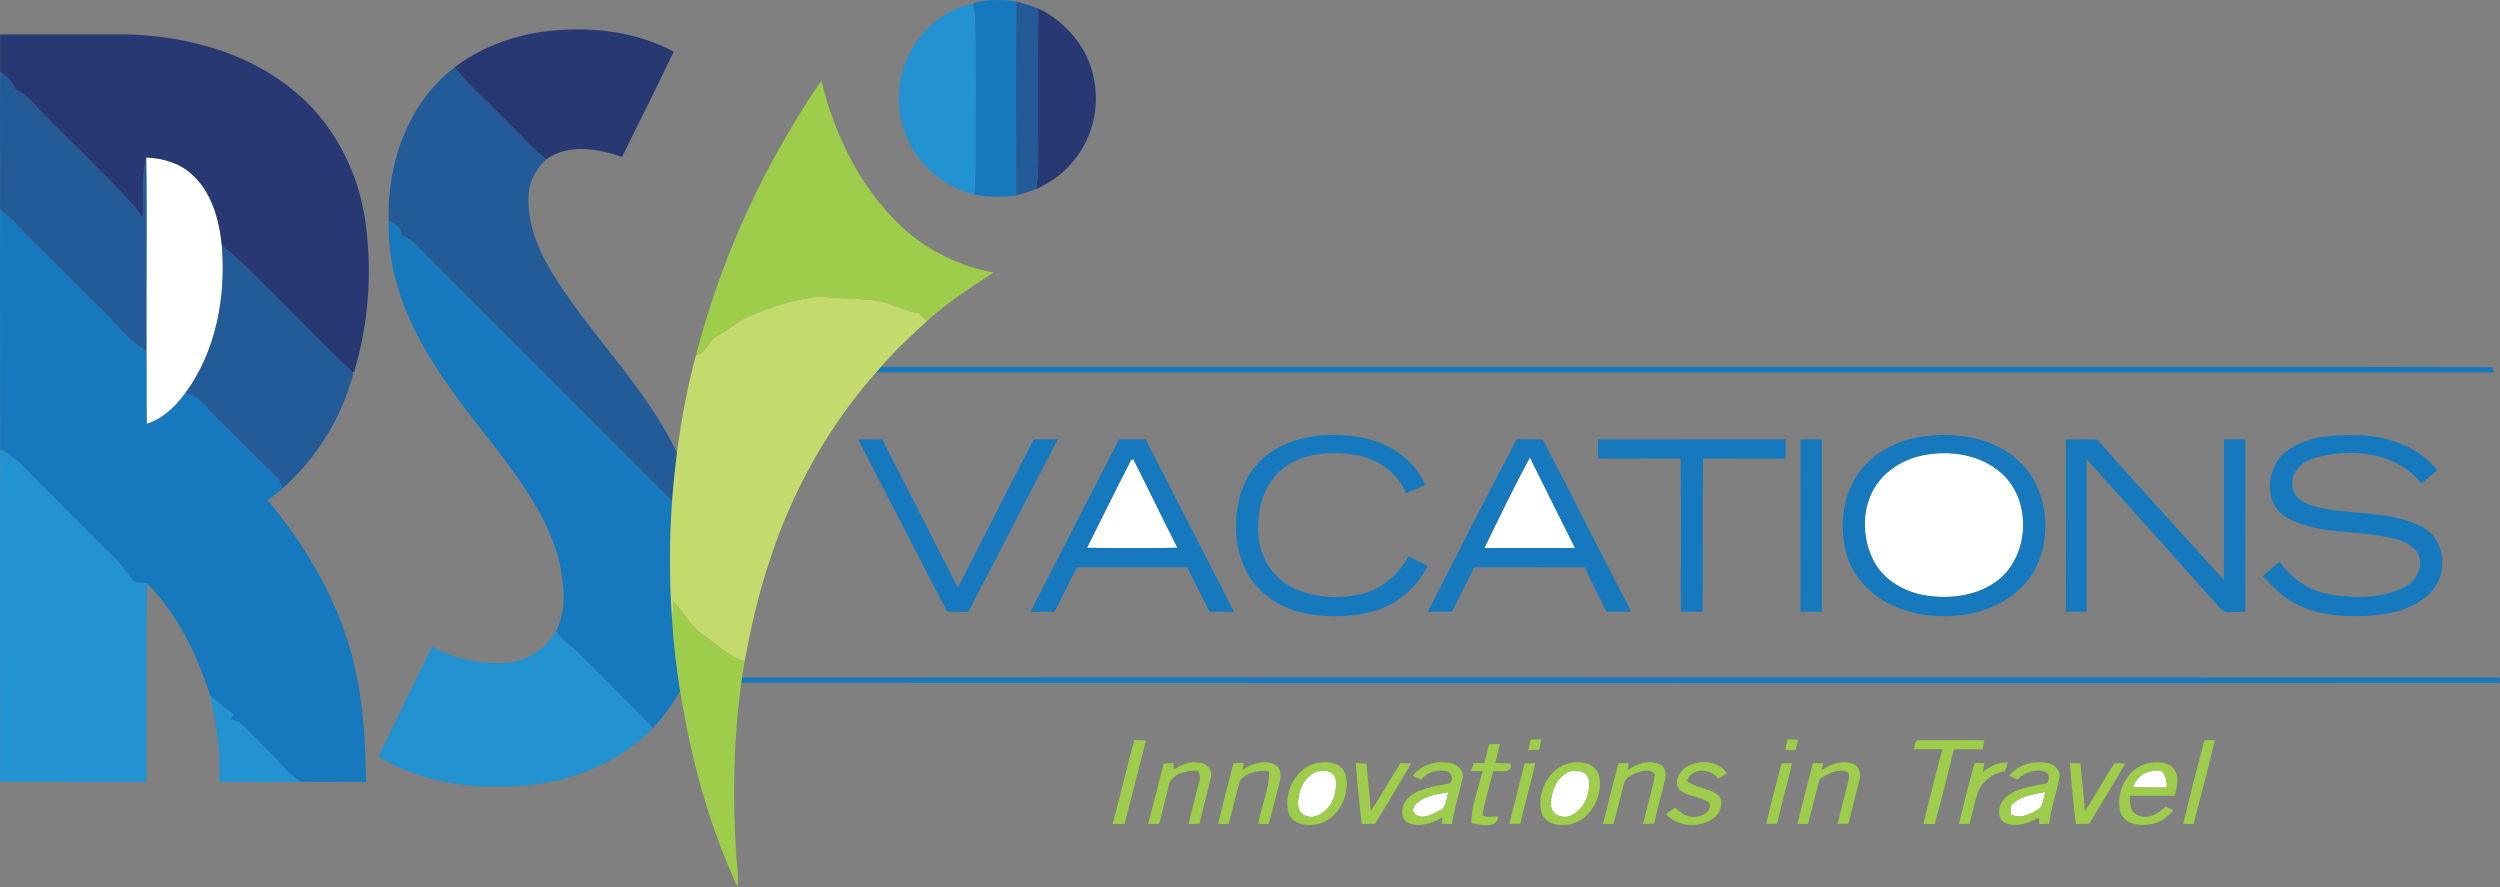 <?xml version="1.0" encoding="UTF-8" standalone="no"?>
<svg
   xmlns:dc="http://purl.org/dc/elements/1.1/"
   xmlns:cc="http://creativecommons.org/ns#"
   xmlns:rdf="http://www.w3.org/1999/02/22-rdf-syntax-ns#"
   xmlns:svg="http://www.w3.org/2000/svg"
   xmlns="http://www.w3.org/2000/svg"
   xmlns:sodipodi="http://sodipodi.sourceforge.net/DTD/sodipodi-0.dtd"
   xmlns:inkscape="http://www.inkscape.org/namespaces/inkscape"
   width="913.632pt"
   height="324.161pt"
   viewBox="0 0 913.632 324.161"
   version="1.1"
   id="svg940"
   sodipodi:docname="Logo.svg"
   inkscape:version="0.92.3 (2405546, 2018-03-11)">
  <rect x="0" y="0" width="913.632" height="324.161" fill="#808080" stroke="none"/>
  <defs
     id="defs944" />
  <sodipodi:namedview
     pagecolor="#ffffff"
     bordercolor="#666666"
     borderopacity="1"
     objecttolerance="10"
     gridtolerance="10"
     guidetolerance="10"
     inkscape:pageopacity="0"
     inkscape:pageshadow="2"
     inkscape:window-width="3840"
     inkscape:window-height="2066"
     id="namedview942"
     showgrid="false"
     inkscape:zoom="1.0326133"
     inkscape:cx="505.99908"
     inkscape:cy="197.48119"
     inkscape:window-x="2869"
     inkscape:window-y="-11"
     inkscape:window-maximized="1"
     inkscape:current-layer="svg940" />
  <path
     style="opacity:1;fill:#ffffff"
     inkscape:connector-curvature="0"
     id="path817"
     d="m 53.432,57.531 c 5.98,0.28 12.06,1.96 16.59,6.05 7.37,6.56 10.13,16.68 11.06,26.17 1.57,18.75 -2.1,38.67 -13.42,54.05 -3.63,4.83 -8.14,9.29 -14.05,11.12 -0.16,-8.87 0,-17.74 -0.1,-26.61 -0.12,-23.59 0.25,-47.19 -0.08,-70.78 z" />
  <path
     style="opacity:1;fill:#ffffff"
     inkscape:connector-curvature="0"
     id="path819"
     d="m 704.042,166.141 c 9.53,-1.62 20.18,0.23 27.52,6.88 11.65,10.45 10.06,31.96 -3.23,40.36 -7.23,4.59 -16.26,5.56 -24.58,4.25 -7.75,-1.27 -15.42,-5.55 -19.07,-12.74 -3.97,-7.81 -4.44,-17.69 -0.28,-25.53 3.83,-7.34 11.6,-11.96 19.64,-13.22 z" />
  <path
     style="opacity:1;fill:#ffffff"
     inkscape:connector-curvature="0"
     id="path821"
     d="m 413.382,168.041 c 0.2,-0.05 0.62,-0.16 0.83,-0.21 5.43,10.75 10.62,21.62 16.1,32.35 -11.02,0.21 -22.05,0.18 -33.07,0.01 5.39,-10.71 10.64,-21.5 16.14,-32.15 z" />
  <path
     style="opacity:1;fill:#ffffff"
     inkscape:connector-curvature="0"
     id="path823"
     d="m 542.462,200.291 c 5.38,-11.13 10.77,-22.27 16.63,-33.15 5.43,11.08 11.04,22.08 16.52,33.15 -11.05,0 -22.1,0.02 -33.15,0 z" />
  <path
     style="opacity:1;fill:#ffffff"
     inkscape:connector-curvature="0"
     id="path825"
     d="m 480.262,282.361 c 2.78,-1.47 7.57,-0.89 7.94,2.91 0.54,5.19 -2.09,11.61 -7.54,13.06 -2.54,0.83 -5.96,-0.7 -6.21,-3.57 -0.47,-4.7 1.55,-10.01 5.81,-12.4 z" />
  <path
     style="opacity:1;fill:#ffffff"
     inkscape:connector-curvature="0"
     id="path827"
     d="m 573.072,282.151 c 2.79,-1.11 6.7,-0.59 7.59,2.74 0.65,5.08 -1.68,11.1 -6.64,13.17 -2.72,1.27 -6.6,-0.03 -7.16,-3.2 -0.42,-4.84 1.66,-10.45 6.21,-12.71 z" />
  <path
     style="opacity:1;fill:#ffffff"
     inkscape:connector-curvature="0"
     id="path829"
     d="m 779.412,287.741 c 1.53,-4.36 5.91,-6.93 10.49,-6.02 1.69,1.61 2.05,3.82 1.95,6.08 -4.15,0 -8.3,0.04 -12.44,-0.06 z" />
  <path
     style="opacity:1;fill:#ffffff"
     inkscape:connector-curvature="0"
     id="path831"
     d="m 518.182,293.121 c 3.17,-2.44 7.31,-2.96 11.14,-3.65 -0.79,2.29 -0.54,5.59 -3.15,6.74 -2.69,1.34 -6.32,3.54 -9.1,1.29 -1.46,-1.43 -0.2,-3.41 1.11,-4.38 z" />
  <path
     style="opacity:1;fill:#ffffff"
     inkscape:connector-curvature="0"
     id="path833"
     d="m 735.592,293.701 c 3.22,-2.95 7.81,-3.46 11.92,-4.31 -0.71,1.97 -0.65,4.4 -2.1,6.02 -3.04,2.15 -7.05,4.06 -10.68,2.24 0.16,-1.32 -0.33,-2.98 0.86,-3.95 z" />
  <g
     id="#1679bdff"
     transform="translate(-130.228,-70.189)">
    <path
       d="m 486.04,71.29 c 5.04,-1.53 10.45,-1.21 15.63,-0.57 -0.21,23.62 -0.15,47.24 -0.05,70.86 -5.13,0.84 -10.35,0.65 -15.44,-0.33 0.67,-6.74 0.48,-13.51 0.51,-20.27 0.03,-11.99 0.03,-23.99 -0.01,-35.98 -0.21,-4.36 0.23,-8.82 -0.9,-13.09 z"
       id="path836"
       inkscape:connector-curvature="0"
       style="opacity:1;fill:#1679bd" />
    <path
       d="m 130.26,146.74 c 3.2,2.44 6.05,5.29 8.66,8.34 8.96,8.7 17.69,17.62 26.53,26.44 6.27,5.47 10.95,12.82 18.29,16.98 0.1,8.87 -0.06,17.74 0.1,26.61 5.91,-1.83 10.42,-6.29 14.05,-11.12 5.04,0.37 7.52,5.18 10.89,8.24 7.45,7.29 14.66,14.82 22.22,22.01 1.31,1.16 1.88,2.85 2.48,4.44 -1.67,1.6 -3.59,2.92 -5.44,4.3 12.59,15.08 23.01,32.22 29.09,50.97 5.46,16.76 6.7,34.5 6.87,52.01 -7.91,-0.08 -15.83,0.02 -23.73,-0.05 -2.78,-1.49 -5.06,-3.7 -7.06,-6.09 -3.21,-3.81 -7.02,-7.04 -10.39,-10.69 -2.44,-2.49 -4.82,-5.59 -8.54,-6.02 0.46,-0.61 0.92,-1.21 1.38,-1.81 -2.88,-2.27 -5.87,-4.42 -8.61,-6.85 -4.75,-14.98 -11.85,-29.73 -23.02,-40.99 -0.05,-0.05 -0.15,-0.14 -0.21,-0.19 -1.89,-0.3 -4.55,0.48 -5.63,-1.62 -3.75,-6.04 -9.44,-10.44 -14.25,-15.57 -8.21,-8.18 -16.4,-16.38 -24.57,-24.6 -2.51,-2.92 -5.57,-5.32 -9.07,-6.95 0,-29.27 -0.13,-58.53 -0.04,-87.79 z"
       id="path838"
       inkscape:connector-curvature="0"
       style="opacity:1;fill:#1679bd" />
    <path
       d="m 272.27,151.02 c 2.53,0.84 4.51,2.42 4.71,5.2 2.9,1.18 5.37,3.1 7.35,5.53 30.56,30.46 61.01,61.02 91.52,91.55 -1.05,14.65 -1.03,29.36 0.05,44 0.53,8.51 1.58,16.98 2.88,25.41 -2.75,4.93 -6.2,9.41 -9.95,13.62 -8.75,-9.29 -18.07,-18.01 -26.89,-27.24 -2.69,-2.91 -6.41,-4.74 -8.54,-8.19 3.97,-7.65 3.07,-16.6 1.36,-24.74 -3.49,-15.1 -12.61,-27.99 -21.76,-40.18 -9.49,-12.26 -19.46,-24.26 -27.19,-37.76 -8.4,-14.22 -14.01,-30.53 -13.54,-47.2 z"
       id="path840"
       inkscape:connector-curvature="0"
       style="opacity:1;fill:#1679bd" />
    <path
       d="m 450.4,206.26 c 0.61,-0.69 1.22,-1.37 1.83,-2.05 111.25,0.04 222.5,0 333.74,0.01 85.04,0.08 170.09,-0.14 255.13,0.11 0.15,0.48 0.47,1.44 0.63,1.92 -197.11,0.03 -394.22,0.01 -591.33,0.01 z"
       id="path842"
       inkscape:connector-curvature="0"
       style="opacity:1;fill:#1679bd" />
    <path
       d="m 833.43,229.6 c 11.43,-1.41 23.95,0.24 33.11,7.75 11.15,8.99 13.86,25.69 8.55,38.57 -3.96,9.52 -13.3,15.8 -23.08,18.14 -10.51,2.47 -22,1.61 -31.66,-3.36 -7.73,-4 -13.91,-11.23 -15.77,-19.82 -1.98,-9.3 -0.83,-19.67 4.72,-27.58 5.5,-7.91 14.74,-12.47 24.13,-13.7 m 0.84,6.73 c -8.04,1.26 -15.81,5.88 -19.64,13.22 -4.16,7.84 -3.69,17.72 0.28,25.53 3.65,7.19 11.32,11.47 19.07,12.74 8.32,1.31 17.35,0.34 24.58,-4.25 13.29,-8.4 14.88,-29.91 3.23,-40.36 -7.34,-6.65 -17.99,-8.5 -27.52,-6.88 z"
       id="path844"
       inkscape:connector-curvature="0"
       style="opacity:1;fill:#1679bd" />
    <path
       d="m 965.46,235.4 c 7.15,-5.62 16.75,-6.35 25.51,-6.2 11.11,0.04 22.9,3.89 29.98,12.86 -1.93,1.64 -3.89,3.23 -5.86,4.8 -9.15,-11.69 -26.06,-13.1 -39.4,-9.18 -4.06,1.27 -8.1,4.79 -7.72,9.4 -0.27,4.13 3.59,6.88 7.16,7.88 13.14,3.91 27.83,1.27 40.28,7.77 8.53,4.39 9.75,17.2 3.21,23.82 -6.27,6.68 -15.95,8.42 -24.72,8.78 -9.81,0.39 -20.23,-0.96 -28.42,-6.79 -3.13,-2.19 -5.65,-5.1 -8.34,-7.77 2.05,-1.77 4.1,-3.55 6.15,-5.32 4.38,6.34 11.19,10.85 18.84,12.05 8.85,1.4 18.49,1.46 26.67,-2.67 4.46,-2.13 7.55,-7.88 4.96,-12.53 -2.88,-4.62 -8.82,-5.4 -13.73,-6.3 -11.41,-1.97 -23.86,-0.86 -34.26,-6.73 -8.4,-4.99 -7.5,-18.21 -0.31,-23.87 z"
       id="path846"
       inkscape:connector-curvature="0"
       style="opacity:1;fill:#1679bd" />
    <path
       d="m 596.95,234.01 c 9.07,-5.06 19.97,-5.69 30.05,-4.09 10.1,1.67 20.04,7.7 24.04,17.46 -2.3,1.01 -4.59,2.06 -6.84,3.15 -3.11,-7.51 -10.29,-12.62 -18.19,-13.99 -9.45,-1.67 -20.33,-0.89 -27.89,5.64 -6.88,6.14 -8.89,16.13 -7.86,24.97 0.86,7.61 5.7,14.62 12.64,17.92 7.6,3.6 16.47,4.08 24.6,2.27 7.56,-1.73 13.83,-7.12 17.51,-13.84 2.33,1.15 4.65,2.31 6.98,3.49 -3.71,7.35 -10.12,13.38 -18,16 -8.27,2.79 -17.27,2.95 -25.82,1.55 -9.21,-1.6 -17.99,-7.02 -22.38,-15.44 -4.24,-8.23 -4.79,-18.04 -2.61,-26.94 1.87,-7.59 6.86,-14.42 13.77,-18.15 z"
       id="path848"
       inkscape:connector-curvature="0"
       style="opacity:1;fill:#1679bd" />
    <path
       d="m 443.86,230.75 c 2.92,-0.01 5.85,-0.01 8.79,0.01 9.24,18.03 18.4,36.12 27.6,54.18 9.36,-18.01 18.39,-36.2 27.77,-54.2 2.92,0 5.83,0 8.76,0 -10.95,21 -21.69,42.1 -32.71,63.06 -2.57,-0.02 -5.13,-0.03 -7.69,-0.04 -10.82,-21.01 -21.8,-41.95 -32.52,-63.01 z"
       id="path850"
       inkscape:connector-curvature="0"
       style="opacity:1;fill:#1679bd" />
    <path
       d="m 539.22,230.75 c 3.21,-0.01 6.43,-0.02 9.65,-0.01 10.72,21.02 21.65,41.94 32.25,63.03 -2.96,0 -5.91,0 -8.86,0.01 -2.75,-5.41 -5.43,-10.85 -8.16,-16.27 -13.4,0.01 -26.79,0.01 -40.18,0 -2.95,5.32 -5.53,10.83 -8.27,16.26 -2.95,0 -5.89,0.01 -8.83,0.02 10.71,-21.06 21.55,-42.05 32.4,-63.04 m 4.39,7.48 c -5.5,10.65 -10.75,21.44 -16.14,32.15 11.02,0.17 22.05,0.2 33.07,-0.01 -5.48,-10.73 -10.67,-21.6 -16.1,-32.35 -0.21,0.05 -0.63,0.16 -0.83,0.21 z"
       id="path852"
       inkscape:connector-curvature="0"
       style="opacity:1;fill:#1679bd" />
    <path
       d="m 651.99,293.79 c 10.78,-21.08 21.49,-42.21 32.56,-63.13 3.13,0.09 6.27,0.1 9.42,0.09 10.92,20.94 21.56,42.03 32.42,63.01 -3.02,0.02 -6.03,0.02 -9.04,0 -2.67,-5.42 -5.45,-10.79 -8.01,-16.27 -13.44,0.06 -26.88,0 -40.32,0.03 -2.74,5.4 -5.39,10.85 -8.16,16.23 -2.96,0.02 -5.92,0.03 -8.87,0.04 m 20.7,-23.31 c 11.05,0.02 22.1,0 33.15,0 -5.48,-11.07 -11.09,-22.07 -16.52,-33.15 -5.86,10.88 -11.25,22.02 -16.63,33.15 z"
       id="path854"
       inkscape:connector-curvature="0"
       style="opacity:1;fill:#1679bd" />
    <path
       d="m 714.22,230.76 c 22.85,-0.03 45.71,-0.02 68.56,-0.01 -0.01,2.34 -0.02,4.68 -0.02,7.02 -10.05,0 -20.1,0.04 -30.14,-0.03 -0.28,18.69 0.02,37.38 -0.15,56.07 -2.68,-0.02 -5.36,-0.05 -8.02,-0.11 0.01,-18.66 0.16,-37.32 -0.08,-55.97 -10.05,0.09 -20.09,0.03 -30.14,0.04 -0.01,-2.34 -0.01,-4.68 -0.01,-7.01 z"
       id="path856"
       inkscape:connector-curvature="0"
       style="opacity:1;fill:#1679bd" />
    <path
       d="m 788.22,230.76 c 2.59,-0.02 5.18,-0.02 7.78,-0.02 -0.01,21.01 0,42.02 0,63.04 -2.6,-0.01 -5.19,-0.01 -7.77,-0.02 -0.01,-21 0,-42 -0.01,-63 z"
       id="path858"
       inkscape:connector-curvature="0"
       style="opacity:1;fill:#1679bd" />
    <path
       d="m 885.21,230.8 c 3.8,-0.09 7.62,-0.11 11.44,0.04 15.27,17.25 30.86,34.22 46.3,51.31 0.11,-17.14 0.02,-34.27 0.05,-51.41 2.58,0 5.17,0 7.77,0.01 0,21 0.02,42.01 -0.01,63.01 -3.2,-0.39 -7.5,1.37 -9.64,-1.82 -16.07,-18.04 -32.26,-35.97 -48.35,-53.98 0.01,18.6 0.01,37.2 -0.01,55.81 -2.51,0 -5.02,0 -7.53,-0.01 -0.03,-20.98 0.03,-41.97 -0.02,-62.96 z"
       id="path860"
       inkscape:connector-curvature="0"
       style="opacity:1;fill:#1679bd" />
    <path
       d="m 401.13,319.72 c 0.07,-0.48 0.21,-1.46 0.27,-1.95 214.16,-0.05 428.31,-0.04 642.46,0 -0.02,0.5 -0.07,1.49 -0.1,1.98 -214.21,0.02 -428.42,0.08 -642.63,-0.03 z"
       id="path862"
       inkscape:connector-curvature="0"
       style="opacity:1;fill:#1679bd" />
  </g>
  <g
     id="#235b98ff"
     transform="translate(-130.228,-70.189)">
    <path
       d="m 501.67,70.72 c 2.7,0.73 5.37,1.56 7.99,2.56 -0.12,14.9 -0.04,29.81 -0.07,44.71 -0.06,7.12 0.43,14.28 -0.72,21.35 -2.38,0.87 -4.8,1.61 -7.25,2.24 -0.1,-23.62 -0.16,-47.24 0.05,-70.86 z"
       id="path865"
       inkscape:connector-curvature="0"
       style="opacity:1;fill:#235b98" />
    <path
       d="m 272.27,151.02 c -0.68,-20.96 7.01,-43.19 24.09,-56.21 5.62,7.3 12.76,13.24 19.09,19.91 4.85,4.52 9.06,9.75 14.44,13.67 -3.49,3.26 -6.07,7.58 -6.45,12.42 -0.74,9.88 2.91,19.53 7.87,27.92 13.94,23.32 34.53,42.2 46.31,66.88 -0.67,5.89 -1.34,11.78 -1.77,17.69 -30.51,-30.53 -60.96,-61.09 -91.52,-91.55 -1.98,-2.43 -4.45,-4.35 -7.35,-5.53 -0.2,-2.78 -2.18,-4.36 -4.71,-5.2 z"
       id="path867"
       inkscape:connector-curvature="0"
       style="opacity:1;fill:#235b98" />
    <path
       d="m 130.3,96.45 c 2.46,1.67 4.48,3.89 5.7,6.62 4.26,1.76 6.84,5.71 10.08,8.77 9.22,9.16 18.41,18.36 27.58,27.56 2.82,3.64 6.68,6.47 8.73,10.67 0.42,-7.45 -0.39,-15.02 1.27,-22.35 0.33,23.59 -0.04,47.19 0.08,70.78 -7.34,-4.16 -12.02,-11.51 -18.29,-16.98 -8.84,-8.82 -17.57,-17.74 -26.53,-26.44 -2.61,-3.05 -5.46,-5.9 -8.66,-8.34 0.08,-16.77 -0.13,-33.53 0.04,-50.29 z"
       id="path869"
       inkscape:connector-curvature="0"
       style="opacity:1;fill:#235b98" />
    <path
       d="m 211.31,159.94 c 5.32,4.27 10.28,8.93 14.96,13.88 11.09,10.65 21.49,22.01 32.82,32.4 l 0.24,0.64 c -4.25,16.01 -13.4,30.84 -25.85,41.82 -0.6,-1.59 -1.17,-3.28 -2.48,-4.44 -7.56,-7.19 -14.77,-14.72 -22.22,-22.01 -3.37,-3.06 -5.85,-7.87 -10.89,-8.24 11.32,-15.38 14.99,-35.3 13.42,-54.05 z"
       id="path871"
       inkscape:connector-curvature="0"
       style="opacity:1;fill:#235b98" />
  </g>
  <g
     id="#2392d0ff"
     transform="translate(-130.228,-70.189)">
    <path
       d="m 460.46,95.08 c 3.52,-11.3 13.14,-20.92 24.77,-23.46 l 0.55,0.29 c 1.13,4.27 0.69,8.73 0.9,13.09 0.04,11.99 0.04,23.99 0.01,35.98 -0.03,6.76 0.16,13.53 -0.51,20.27 -7.7,-2.01 -14.81,-6.38 -19.71,-12.71 -7.4,-9.23 -9.73,-22.23 -6.01,-33.46 z"
       id="path874"
       inkscape:connector-curvature="0"
       style="opacity:1;fill:#2392d0" />
    <path
       d="m 130.3,234.53 c 3.5,1.63 6.56,4.03 9.07,6.95 8.17,8.22 16.36,16.42 24.57,24.6 4.81,5.13 10.5,9.53 14.25,15.57 1.08,2.1 3.74,1.32 5.63,1.62 0.06,0.05 0.16,0.14 0.21,0.19 -0.61,24.16 -0.12,48.34 -0.27,72.51 -17.83,0.04 -35.66,-0.03 -53.49,-0.03 0.06,-40.47 -0.13,-80.94 0.03,-121.41 z"
       id="path876"
       inkscape:connector-curvature="0"
       style="opacity:1;fill:#2392d0" />
    <path
       d="m 315,312.44 c 7.58,-0.49 14.66,-4.93 18.4,-11.54 2.13,3.45 5.85,5.28 8.54,8.19 8.82,9.23 18.14,17.95 26.89,27.24 -12.28,12.6 -29.52,19.5 -46.88,20.96 -18.28,1.61 -37.49,-0.94 -53.41,-10.55 6.53,-13.41 12.99,-26.86 19.57,-40.24 8.15,4.52 17.62,6.45 26.89,5.94 z"
       id="path878"
       inkscape:connector-curvature="0"
       style="opacity:1;fill:#2392d0" />
    <path
       d="m 207.05,324.45 c 2.74,2.43 5.73,4.58 8.61,6.85 -0.46,0.6 -0.92,1.2 -1.38,1.81 3.72,0.43 6.1,3.53 8.54,6.02 3.37,3.65 7.18,6.88 10.39,10.69 2,2.39 4.28,4.6 7.06,6.09 -9.94,0.17 -19.87,0.11 -29.81,0.03 0.44,-10.61 -1.09,-21.17 -3.41,-31.49 z"
       id="path880"
       inkscape:connector-curvature="0"
       style="opacity:1;fill:#2392d0" />
  </g>
  <g
     id="#283873ff"
     transform="translate(-130.228,-70.189)">
    <path
       d="m 509.66,73.28 c 10.18,4.87 18.26,14.4 20.31,25.62 2.24,10.38 -0.52,21.67 -7.22,29.89 -3.64,4.64 -8.6,8.02 -13.88,10.55 1.15,-7.07 0.66,-14.23 0.72,-21.35 0.03,-14.9 -0.05,-29.81 0.07,-44.71 z"
       id="path883"
       inkscape:connector-curvature="0"
       style="opacity:1;fill:#283873" />
    <path
       d="m 296.36,94.81 c 12.12,-9.29 27.47,-13.61 42.6,-13.83 12.87,-0.37 26.05,1.97 37.47,8.08 -6.14,12.91 -12.53,25.7 -18.89,38.5 -8.77,-3.1 -19.55,-4.94 -27.65,0.83 -5.38,-3.92 -9.59,-9.15 -14.44,-13.67 -6.33,-6.67 -13.47,-12.61 -19.09,-19.91 z"
       id="path885"
       inkscape:connector-curvature="0"
       style="opacity:1;fill:#283873" />
    <path
       d="m 130.28,82.76 c 15.57,0.03 31.14,-0.06 46.71,0.01 21.57,0.65 43.74,6.62 60.62,20.56 13.93,11.36 22.89,28.12 25.83,45.75 3,18.91 1.72,38.63 -3.77,56.95 l -0.58,0.19 c -11.33,-10.39 -21.73,-21.75 -32.82,-32.4 -4.68,-4.95 -9.64,-9.61 -14.96,-13.88 -0.93,-9.49 -3.69,-19.61 -11.06,-26.17 -4.53,-4.09 -10.61,-5.77 -16.59,-6.05 -1.66,7.33 -0.85,14.9 -1.27,22.35 -2.05,-4.2 -5.91,-7.03 -8.73,-10.67 -9.17,-9.2 -18.36,-18.4 -27.58,-27.56 -3.24,-3.06 -5.82,-7.01 -10.08,-8.77 -1.22,-2.73 -3.24,-4.95 -5.7,-6.62 -0.02,-4.56 -0.01,-9.13 -0.02,-13.69 z"
       id="path887"
       inkscape:connector-curvature="0"
       style="opacity:1;fill:#283873" />
  </g>
  <g
     id="#9ecc4bff"
     transform="translate(-130.228,-70.189)">
    <path
       d="m 420.71,114.69 c 3.12,-5.03 6.09,-10.19 9.74,-14.87 4.82,19.91 14.3,39.25 29.44,53.34 9.25,8.6 21.01,14.36 33.42,16.61 -8.34,5.56 -16.9,10.91 -24.31,17.74 -0.99,-0.94 -1.96,-1.88 -2.94,-2.81 -5.76,-0.91 -10.84,-4.24 -16.69,-4.8 -6.46,-0.71 -12.98,-0.47 -19.42,-1.38 -9.27,0.94 -18.22,3.88 -26.75,7.59 -3.92,1.91 -7.14,4.93 -11,6.95 -3.39,1.38 -3.54,6.45 -7.59,6.81 7.79,-29.96 20.02,-58.74 36.1,-85.18 z"
       id="path890"
       inkscape:connector-curvature="0"
       style="opacity:1;fill:#9ecc4b" />
    <path
       d="m 376.36,290.14 c 4.07,3.83 6.23,9.42 11.21,12.27 4.75,3.38 9,7.85 14.83,9.35 -0.36,1.99 -0.71,4 -1,6.01 -0.06,0.49 -0.2,1.47 -0.27,1.95 -2.86,20.97 -3.21,42.23 -1.82,63.32 0.32,3.76 0.86,7.53 0.49,11.31 -10.58,-22.64 -17.06,-47.03 -21.02,-71.64 -1.3,-8.43 -2.35,-16.9 -2.88,-25.41 0.12,-2.39 0.31,-4.78 0.46,-7.16 z"
       id="path892"
       inkscape:connector-curvature="0"
       style="opacity:1;fill:#9ecc4b" />
    <path
       d="m 689.65,340.49 c 1.27,-0.05 2.56,-0.09 3.85,-0.13 -0.25,1.28 -0.52,2.55 -0.75,3.85 -1.35,0.03 -2.7,0.07 -4.04,0.12 0.3,-1.29 0.62,-2.57 0.94,-3.84 z"
       id="path894"
       inkscape:connector-curvature="0"
       style="opacity:1;fill:#9ecc4b" />
    <path
       d="m 783.5,340.32 c 1.29,0.07 2.58,0.15 3.89,0.22 -0.34,1.28 -0.67,2.55 -0.99,3.84 -1.26,-0.06 -2.5,-0.11 -3.74,-0.16 0.28,-1.3 0.56,-2.6 0.84,-3.9 z"
       id="path896"
       inkscape:connector-curvature="0"
       style="opacity:1;fill:#9ecc4b" />
    <path
       d="m 536.84,371.3 c 2.75,-10.19 5.16,-20.47 7.92,-30.66 1.42,0.04 2.85,0.08 4.28,0.13 -2.71,10.15 -5.12,20.39 -7.86,30.54 -1.45,-0.01 -2.9,-0.01 -4.34,-0.01 z"
       id="path898"
       inkscape:connector-curvature="0"
       style="opacity:1;fill:#9ecc4b" />
    <path
       d="m 829.61,343.99 c 0.54,-1.15 0.21,-3.73 2.25,-3.28 7.85,-0.04 15.7,-0.01 23.55,0.02 -0.15,0.82 -0.46,2.45 -0.62,3.27 -3.49,0.01 -6.98,-0.01 -10.47,0 -2.3,9.13 -4.53,18.28 -7.05,27.36 -1.03,-0.02 -3.1,-0.07 -4.14,-0.1 2.2,-9.12 4.55,-18.2 6.94,-27.27 -3.49,0.01 -6.98,0.02 -10.46,0 z"
       id="path900"
       inkscape:connector-curvature="0"
       style="opacity:1;fill:#9ecc4b" />
    <path
       d="m 935.83,340.7 c 0.95,0 2.86,0.01 3.81,0.01 -2.4,10.25 -5.13,20.41 -7.74,30.61 -0.95,-0.01 -2.85,-0.02 -3.8,-0.03 2.4,-10.24 5.09,-20.41 7.73,-30.59 z"
       id="path902"
       inkscape:connector-curvature="0"
       style="opacity:1;fill:#9ecc4b" />
    <path
       d="m 674.39,342.2 c 1.32,-0.05 2.65,-0.1 3.98,-0.14 -0.56,2.32 -1.13,4.63 -1.66,6.96 1.88,0.05 3.76,0.09 5.65,0.15 0.47,4.14 -3.88,2.57 -6.42,2.86 -1.35,5.34 -2.99,10.61 -3.97,16.03 1.64,1.24 3.9,0.31 5.8,0.53 -0.69,4.87 -6.58,2.74 -9.88,2.47 0.12,-6.54 2.67,-12.74 4.12,-19.06 -1.42,-0.01 -2.82,0 -4.22,0 0.33,-0.99 0.67,-1.97 1.01,-2.95 1.3,0 2.62,0 3.94,0.01 0.54,-2.29 1.09,-4.58 1.65,-6.86 z"
       id="path904"
       inkscape:connector-curvature="0"
       style="opacity:1;fill:#9ecc4b" />
    <path
       d="m 555.46,349.25 c 1.18,-0.08 2.37,-0.16 3.56,-0.23 0.05,0.58 0.15,1.74 0.19,2.32 2.67,-1.5 5.58,-3.03 8.76,-2.52 2.63,-0.04 5.4,2.31 4.83,5.11 -1.16,5.8 -3.01,11.45 -4.16,17.26 -1.36,0.04 -2.71,0.09 -4.05,0.15 1.22,-5.19 2.57,-10.35 3.9,-15.52 0.56,-1.36 0.16,-2.71 -0.42,-3.97 -4.2,-0.17 -10.38,1.07 -10.89,6.15 -1.07,4.42 -2.25,8.82 -3.32,13.25 -1.34,0.02 -2.68,0.04 -4.01,0.06 1.89,-7.35 3.81,-14.69 5.61,-22.06 z"
       id="path906"
       inkscape:connector-curvature="0"
       style="opacity:1;fill:#9ecc4b" />
    <path
       d="m 581.01,349.11 c 1.25,-0.03 2.51,-0.05 3.78,-0.07 -0.12,0.62 -0.35,1.86 -0.47,2.47 3.46,-2.17 8.04,-3.93 11.95,-1.85 2.45,1.35 2.06,4.52 1.48,6.81 -1.31,4.93 -2.56,9.88 -3.83,14.82 -0.97,0 -2.91,0 -3.88,0.01 1.14,-6.44 4.02,-12.6 3.99,-19.19 -3.79,-0.62 -8.01,0.3 -10.63,3.23 -1.53,5.28 -2.69,10.66 -4.17,15.96 -0.96,0 -2.89,-0.01 -3.85,-0.01 1.79,-7.42 3.7,-14.81 5.63,-22.18 z"
       id="path908"
       inkscape:connector-curvature="0"
       style="opacity:1;fill:#9ecc4b" />
    <path
       d="m 610.27,349.34 c 4.02,-1.2 10.06,-0.93 11.66,3.76 2.09,7.63 -2.84,17.21 -11.04,18.4 -3.76,0.72 -8.65,-0.37 -9.83,-4.51 -1.68,-7.02 2.29,-15.19 9.21,-17.65 m 0.22,3.21 c -4.26,2.39 -6.28,7.7 -5.81,12.4 0.25,2.87 3.67,4.4 6.21,3.57 5.45,-1.45 8.08,-7.87 7.54,-13.06 -0.37,-3.8 -5.16,-4.38 -7.94,-2.91 z"
       id="path910"
       inkscape:connector-curvature="0"
       style="opacity:1;fill:#9ecc4b" />
    <path
       d="m 625.71,349.02 c 1.3,0.08 2.6,0.15 3.91,0.23 0.4,5.78 1.27,11.51 1.54,17.3 3.89,-5.68 7.2,-11.74 10.91,-17.54 1.27,0.07 2.57,0.16 3.87,0.23 -4.34,7.38 -8.79,14.69 -13.18,22.04 -1.65,0 -3.29,0 -4.92,0.01 -0.75,-7.42 -1.63,-14.83 -2.13,-22.27 z"
       id="path912"
       inkscape:connector-curvature="0"
       style="opacity:1;fill:#9ecc4b" />
    <path
       d="m 646.46,353.74 c 3.31,-4.33 9.3,-5.82 14.46,-4.56 2.4,0.63 4.63,3.15 3.72,5.74 -1.16,5.48 -2.94,10.83 -3.79,16.39 -0.97,-0.02 -2.93,-0.05 -3.9,-0.07 0.14,-0.6 0.42,-1.8 0.56,-2.4 -3.71,2.09 -8.23,3.83 -12.44,2.17 -3.33,-1.49 -2.82,-6.23 -0.76,-8.59 3.89,-4.4 10.18,-4.7 15.52,-5.93 2.09,-1.32 0.6,-4.83 -1.78,-4.55 -3.25,-0.61 -6.35,0.74 -8.5,3.15 -1.04,-0.45 -2.07,-0.9 -3.09,-1.35 m 1.95,9.57 c -1.31,0.97 -2.57,2.95 -1.11,4.38 2.78,2.25 6.41,0.05 9.1,-1.29 2.61,-1.15 2.36,-4.45 3.15,-6.74 -3.83,0.69 -7.97,1.21 -11.14,3.65 z"
       id="path914"
       inkscape:connector-curvature="0"
       style="opacity:1;fill:#9ecc4b" />
    <path
       d="m 687.41,349.19 c 1.29,-0.04 2.59,-0.08 3.89,-0.11 -1.62,7.44 -3.81,14.75 -5.48,22.19 -1.35,0 -2.69,0.01 -4.02,0.02 1.86,-7.37 3.75,-14.73 5.61,-22.1 z"
       id="path916"
       inkscape:connector-curvature="0"
       style="opacity:1;fill:#9ecc4b" />
    <path
       d="m 702.39,349.5 c 4.21,-1.57 10.49,-1.03 12.13,3.9 2.03,7.99 -3.78,18.03 -12.54,18.24 -3.54,0.4 -7.77,-1.17 -8.56,-5.02 -1.35,-6.72 2.33,-14.69 8.97,-17.12 m 0.91,2.84 c -4.55,2.26 -6.63,7.87 -6.21,12.71 0.56,3.17 4.44,4.47 7.16,3.2 4.96,-2.07 7.29,-8.09 6.64,-13.17 -0.89,-3.33 -4.8,-3.85 -7.59,-2.74 z"
       id="path918"
       inkscape:connector-curvature="0"
       style="opacity:1;fill:#9ecc4b" />
    <path
       d="m 725.12,351.58 c 3.28,-2.27 7.53,-3.8 11.43,-2.19 2.21,0.82 2.75,3.62 2.18,5.68 -1.26,5.39 -2.84,10.71 -4.02,16.13 -1.35,0.04 -2.69,0.08 -4.02,0.12 1.34,-6.04 3.32,-11.93 4.33,-18.03 -1.45,-2.21 -4.54,-1.45 -6.62,-0.72 -1.82,0.87 -4.3,1.66 -4.68,3.94 -1.28,4.93 -2.49,9.88 -3.82,14.8 -0.96,-0.01 -2.88,-0.02 -3.85,-0.03 1.8,-7.43 3.73,-14.83 5.66,-22.22 0.93,0.01 2.79,0.04 3.72,0.05 -0.07,0.62 -0.23,1.85 -0.31,2.47 z"
       id="path920"
       inkscape:connector-curvature="0"
       style="opacity:1;fill:#9ecc4b" />
    <path
       d="m 746.54,350.43 c 4.62,-2.69 11.57,-2.42 14.79,2.33 -1.08,0.68 -2.15,1.37 -3.21,2.06 -2.73,-4.05 -9.58,-4.16 -11.43,0.75 3.18,2.58 7.56,2.56 10.92,4.77 2.84,2.1 1.64,6.56 -0.75,8.55 -5.1,4.05 -13.33,3.74 -17.78,-1.18 1.12,-0.82 2.27,-1.62 3.44,-2.4 2.07,2.36 5.14,4.14 8.39,3.21 2.31,-0.37 5.3,-2.59 3.82,-5.18 -3.25,-2.16 -7.64,-1.9 -10.66,-4.47 -2.37,-2.75 -0.18,-6.78 2.47,-8.44 z"
       id="path922"
       inkscape:connector-curvature="0"
       style="opacity:1;fill:#9ecc4b" />
    <path
       d="m 781.29,349.15 c 1.27,-0.03 2.56,-0.05 3.85,-0.07 -1.67,7.41 -3.83,14.69 -5.45,22.11 -1.34,0.04 -2.66,0.08 -3.97,0.13 1.66,-7.44 3.68,-14.79 5.57,-22.17 z"
       id="path924"
       inkscape:connector-curvature="0"
       style="opacity:1;fill:#9ecc4b" />
    <path
       d="m 795.92,351.71 c 3.32,-2.28 7.59,-3.95 11.56,-2.35 2.29,0.8 2.89,3.64 2.31,5.76 -1.31,5.37 -2.8,10.7 -4.03,16.1 -1.33,0.03 -2.66,0.06 -3.97,0.1 1.16,-5.21 2.63,-10.36 3.88,-15.55 0.23,-1.31 0.85,-3.06 -0.78,-3.69 -3.59,-0.91 -6.91,1.05 -9.77,2.95 -1.26,5.45 -2.76,10.84 -4.14,16.25 -0.96,0.01 -2.9,0.02 -3.86,0.02 1.76,-7.43 3.74,-14.81 5.62,-22.21 0.96,0.01 2.88,0.01 3.84,0.02 -0.16,0.65 -0.49,1.95 -0.66,2.6 z"
       id="path926"
       inkscape:connector-curvature="0"
       style="opacity:1;fill:#9ecc4b" />
    <path
       d="m 851.82,349.04 c 0.92,0.01 2.74,0.03 3.65,0.04 -0.15,0.81 -0.45,2.43 -0.6,3.25 2.61,-2.12 5.68,-3.71 9.15,-3.46 -0.37,1.06 -0.73,2.11 -1.09,3.18 -4.76,0.65 -9.03,4.17 -10.27,8.86 -0.98,3.43 -1.72,6.93 -2.68,10.38 -0.96,0 -2.89,0.01 -3.86,0.01 1.79,-7.44 3.67,-14.87 5.7,-22.26 z"
       id="path928"
       inkscape:connector-curvature="0"
       style="opacity:1;fill:#9ecc4b" />
    <path
       d="m 864.56,353.67 c 3.38,-4.21 9.22,-5.77 14.39,-4.53 2.13,0.55 4.22,2.42 3.95,4.83 -0.97,5.82 -3.17,11.39 -3.79,17.29 -0.91,0.02 -2.71,0.06 -3.61,0.08 -0.03,-0.62 -0.09,-1.86 -0.12,-2.47 -3.61,2.22 -8.17,3.77 -12.3,2.1 -3.44,-1.72 -2.58,-6.68 -0.25,-9 4.1,-4.04 10.2,-4.3 15.49,-5.58 0.99,-1.32 1,-3.37 -0.65,-4.15 -3.66,-1.22 -7.55,0.18 -10.19,2.83 -0.98,-0.47 -1.96,-0.93 -2.92,-1.4 m 1.26,10.22 c -1.19,0.97 -0.7,2.63 -0.86,3.95 3.63,1.82 7.64,-0.09 10.68,-2.24 1.45,-1.62 1.39,-4.05 2.1,-6.02 -4.11,0.85 -8.7,1.36 -11.92,4.31 z"
       id="path930"
       inkscape:connector-curvature="0"
       style="opacity:1;fill:#9ecc4b" />
    <path
       d="m 886.69,349.08 c 1.27,0.02 2.55,0.05 3.84,0.08 0.46,5.84 1.28,11.66 1.61,17.52 3.53,-5.37 6.65,-10.99 10.09,-16.41 0.76,-1.99 3.05,-0.91 4.67,-1.04 -4.3,7.39 -8.81,14.65 -13.14,22.02 -1.66,0.02 -3.31,0.04 -4.94,0.06 -0.8,-7.4 -1.63,-14.8 -2.13,-22.23 z"
       id="path932"
       inkscape:connector-curvature="0"
       style="opacity:1;fill:#9ecc4b" />
    <path
       d="m 905.33,367.62 c -2.55,-7.59 2.47,-17.33 10.63,-18.67 3.03,-0.4 6.9,-0.36 8.86,2.42 2.06,2.84 0.89,6.54 0.18,9.64 -5.49,-0.02 -10.97,-0.02 -16.45,0.01 0.08,2.42 -0.09,5.56 2.45,6.85 3.66,2.1 8.01,-0.17 10.61,-2.94 0.97,0.46 1.95,0.92 2.94,1.39 -2.04,2.29 -4.53,4.34 -7.61,4.94 -4.06,0.94 -9.52,0.56 -11.61,-3.64 m 4.31,-9.69 c 4.14,0.1 8.29,0.06 12.44,0.06 0.1,-2.26 -0.26,-4.47 -1.95,-6.08 -4.58,-0.91 -8.96,1.66 -10.49,6.02 z"
       id="path934"
       inkscape:connector-curvature="0"
       style="opacity:1;fill:#9ecc4b" />
  </g>
  <g
     id="#c3db6dff"
     transform="translate(-130.228,-70.189)">
    <path
       d="m 403.2,186.11 c 8.53,-3.71 17.48,-6.65 26.75,-7.59 6.44,0.91 12.96,0.67 19.42,1.38 5.85,0.56 10.93,3.89 16.69,4.8 0.98,0.93 1.95,1.87 2.94,2.81 -5.82,5.33 -11.64,10.68 -16.77,16.7 -0.61,0.68 -1.22,1.36 -1.83,2.05 -17.45,19.81 -30.63,43.29 -38.74,68.4 -4.12,12.08 -6.97,24.55 -9.26,37.1 -5.83,-1.5 -10.08,-5.97 -14.83,-9.35 -4.98,-2.85 -7.14,-8.44 -11.21,-12.27 -0.15,2.38 -0.34,4.77 -0.46,7.16 -1.08,-14.64 -1.1,-29.35 -0.05,-44 0.43,-5.91 1.1,-11.8 1.77,-17.69 1.6,-12.04 3.77,-24.03 6.99,-35.74 4.05,-0.36 4.2,-5.43 7.59,-6.81 3.86,-2.02 7.08,-5.04 11,-6.95 z"
       id="path937"
       inkscape:connector-curvature="0"
       style="opacity:1;fill:#c3db6d" />
  </g>
</svg>
